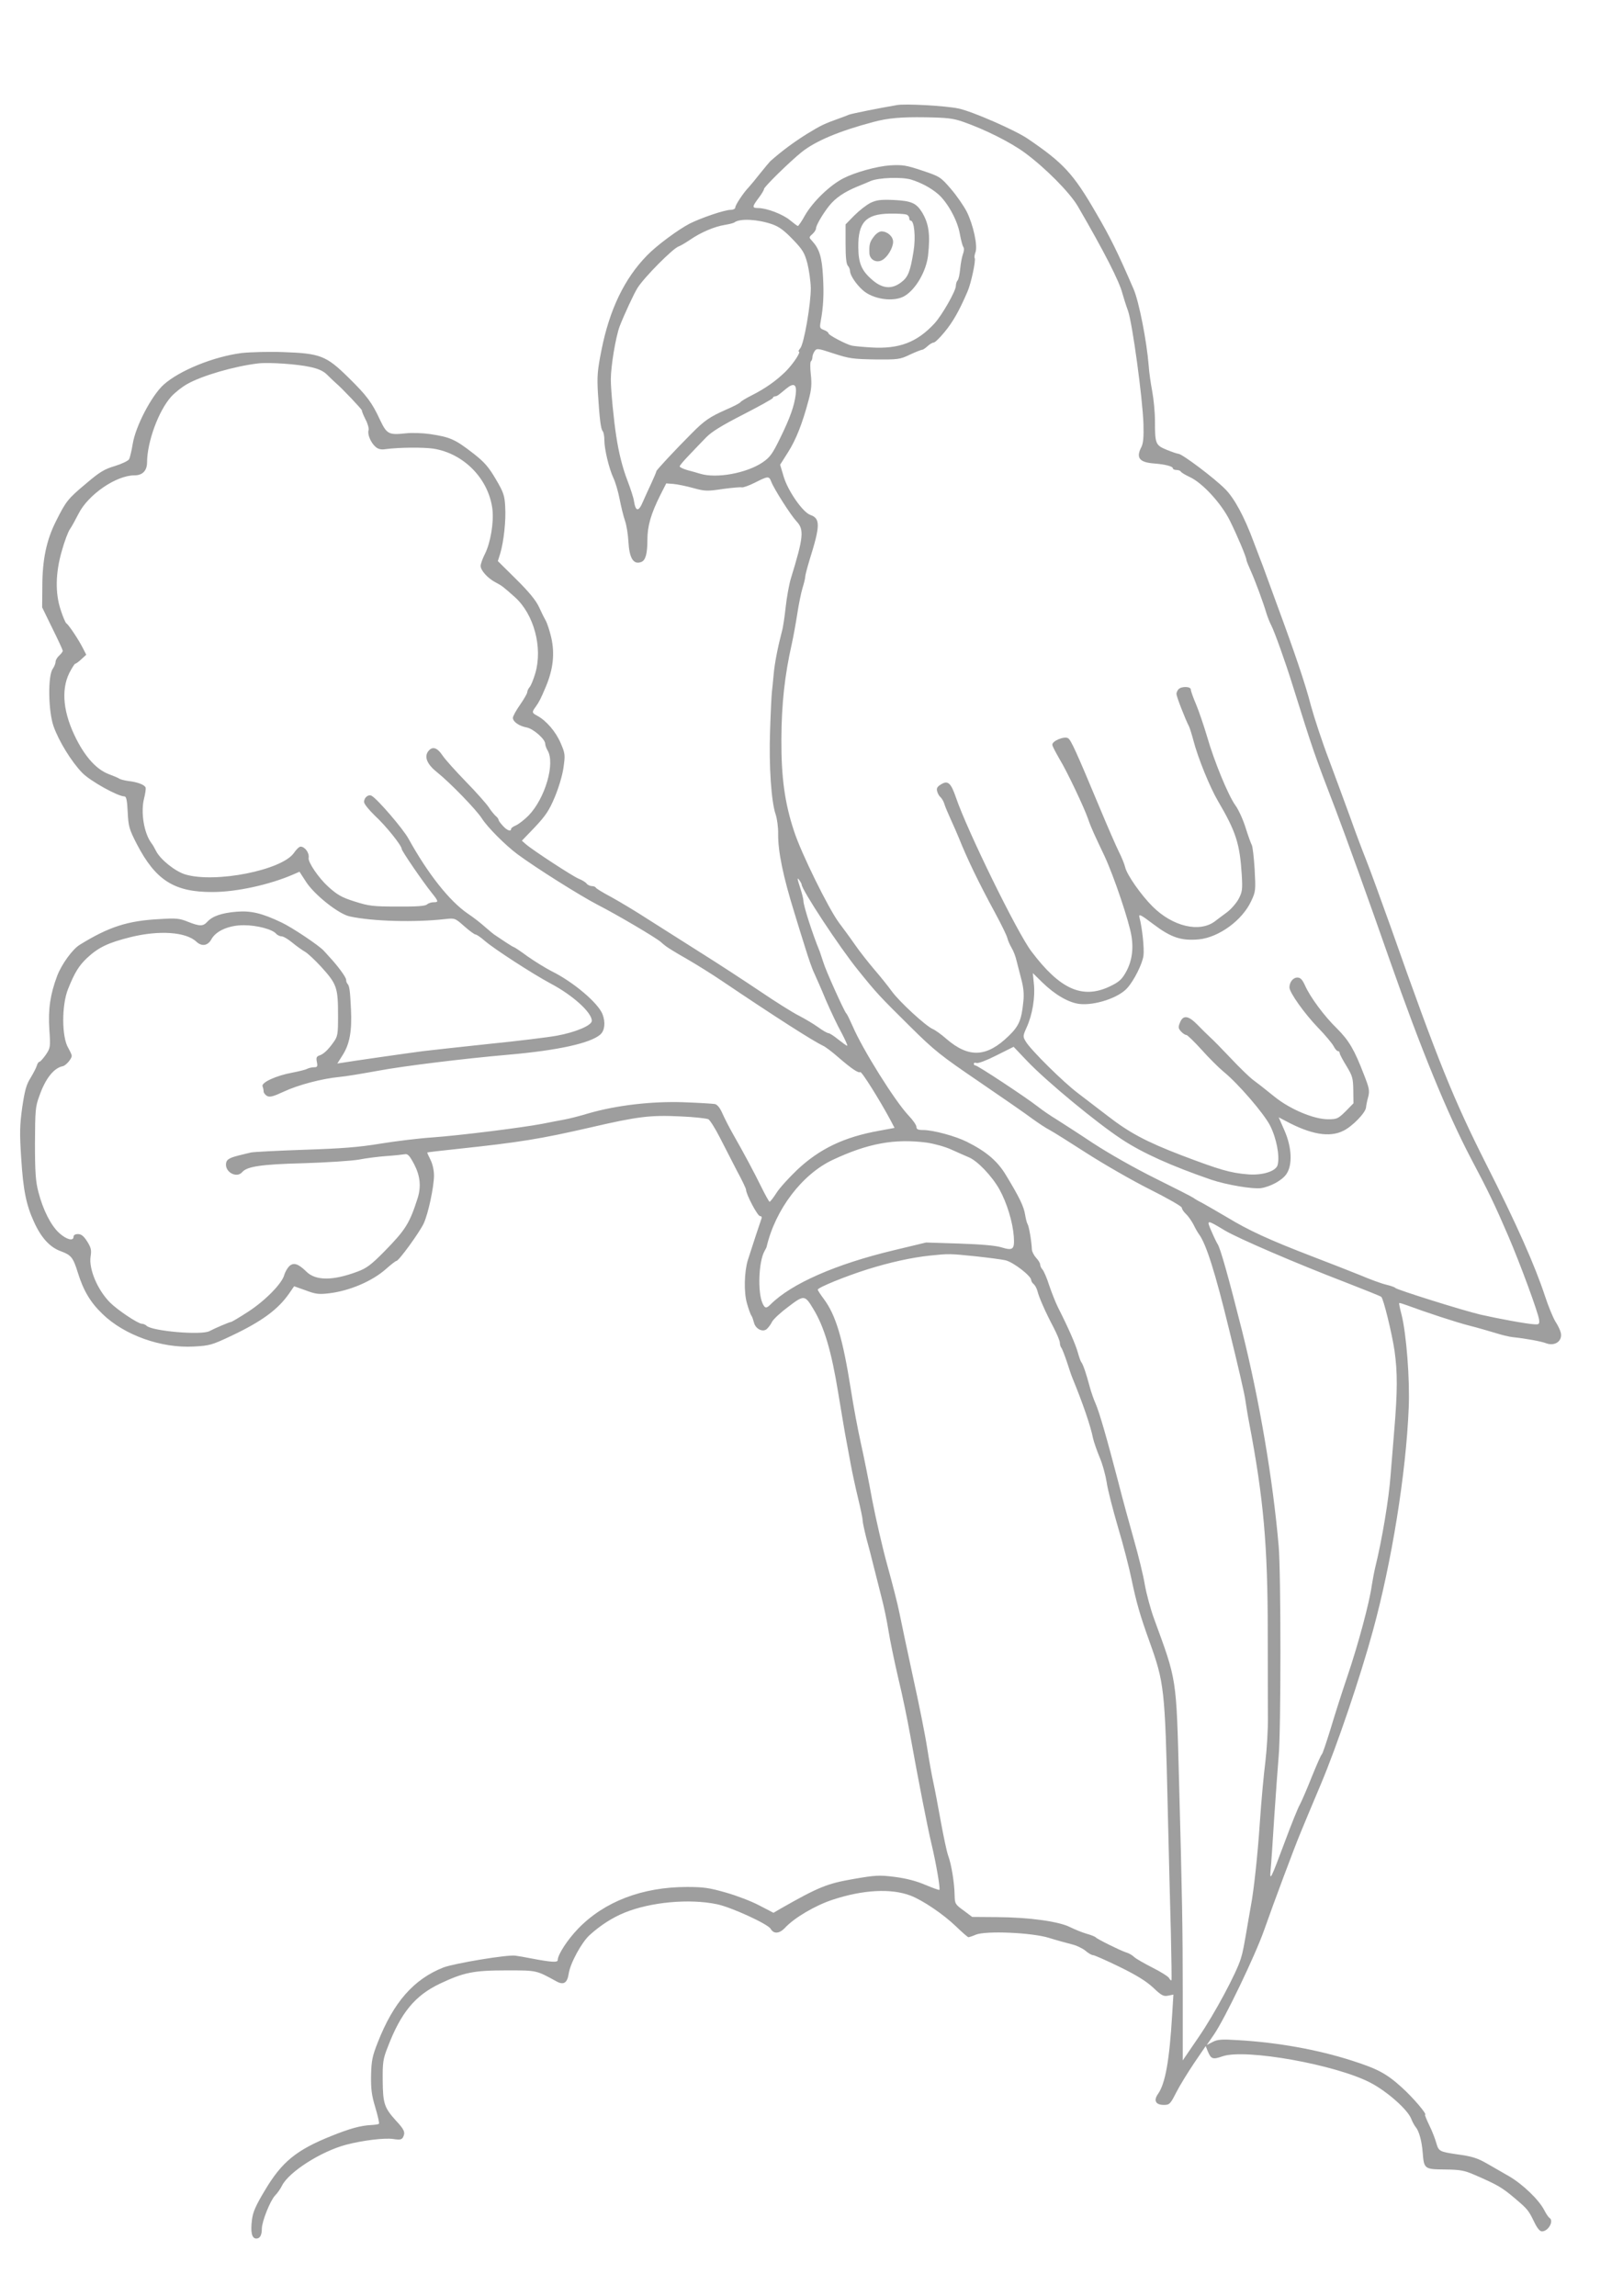 <?xml version="1.0" standalone="no"?>
<!DOCTYPE svg PUBLIC "-//W3C//DTD SVG 20010904//EN"
 "http://www.w3.org/TR/2001/REC-SVG-20010904/DTD/svg10.dtd">
<svg version="1.0" xmlns="http://www.w3.org/2000/svg"
 width="905pt" height="1280pt" viewBox="0 0 905 1280"
 preserveAspectRatio="xMidYMid meet">
<g transform="translate(0,1280) scale(0.1,-0.1)"
fill="#9e9e9e" stroke="none">
<path d="M5000 12214 c-100 -17 -248 -47 -265 -53 -11 -5 -36 -14 -55 -21 -84
-30 -101 -38 -181 -87 -69 -43 -140 -95 -204 -152 -5 -5 -30 -35 -55 -66 -25
-32 -54 -67 -65 -79 -30 -31 -75 -99 -75 -113 0 -7 -12 -13 -26 -13 -33 0
-160 -43 -227 -76 -64 -33 -185 -122 -239 -178 -127 -130 -209 -302 -254 -527
-23 -115 -25 -148 -20 -239 9 -143 16 -203 27 -214 5 -6 9 -28 9 -50 0 -50 26
-159 51 -212 11 -23 26 -75 34 -116 8 -41 21 -95 30 -121 9 -26 17 -78 19
-115 5 -94 28 -132 72 -115 24 9 34 47 34 124 0 77 20 145 72 249 l33 65 40
-3 c22 -2 72 -12 111 -23 66 -18 78 -18 165 -5 52 7 99 11 105 9 7 -2 39 9 73
26 73 37 79 38 91 7 15 -41 110 -189 141 -222 44 -46 40 -88 -31 -319 -10 -33
-23 -105 -29 -160 -6 -55 -15 -116 -21 -135 -23 -88 -41 -180 -46 -240 -3 -36
-8 -81 -10 -100 -2 -19 -7 -116 -10 -215 -7 -196 7 -396 31 -465 8 -24 15 -73
14 -109 -1 -99 28 -238 91 -441 18 -58 45 -148 62 -200 16 -52 37 -113 48
-135 10 -22 40 -89 65 -150 26 -60 65 -143 87 -182 21 -40 36 -73 32 -73 -4 0
-26 16 -50 35 -23 19 -48 35 -54 35 -7 0 -33 15 -59 34 -25 18 -74 47 -107 64
-34 17 -131 78 -215 135 -85 57 -233 154 -329 214 -96 61 -229 145 -295 187
-66 43 -158 98 -205 124 -47 25 -87 49 -88 54 -2 4 -12 8 -22 8 -9 0 -23 6
-29 14 -6 8 -26 20 -44 27 -36 15 -259 161 -294 192 l-23 20 73 76 c59 63 79
92 110 166 22 52 43 122 49 165 10 71 10 78 -16 138 -27 63 -80 125 -131 152
-30 16 -30 20 -7 51 18 25 29 47 55 109 42 99 51 186 31 275 -9 39 -23 81 -31
95 -8 14 -25 48 -38 77 -17 36 -56 84 -127 154 l-102 101 13 41 c20 66 33 186
28 262 -3 62 -9 80 -52 153 -40 68 -63 95 -123 142 -104 81 -131 93 -244 110
-42 6 -103 8 -137 4 -93 -10 -104 -4 -141 73 -46 100 -75 138 -179 240 -122
120 -156 133 -361 140 -80 3 -184 0 -232 -5 -156 -20 -347 -97 -436 -177 -67
-61 -156 -231 -172 -330 -6 -37 -15 -75 -20 -85 -5 -9 -40 -26 -79 -38 -58
-17 -85 -33 -160 -97 -103 -86 -113 -99 -169 -211 -53 -105 -76 -215 -76 -364
l-1 -116 57 -117 c32 -64 58 -121 58 -125 0 -5 -9 -17 -20 -27 -11 -10 -20
-25 -20 -34 0 -9 -7 -27 -16 -40 -28 -39 -25 -237 5 -321 29 -82 99 -196 159
-258 44 -46 199 -132 236 -132 10 0 15 -21 18 -87 4 -81 8 -95 51 -179 105
-202 209 -268 422 -267 133 0 316 40 448 97 l37 16 35 -54 c46 -73 183 -182
245 -195 128 -28 364 -34 531 -15 55 6 56 6 108 -40 28 -25 57 -46 63 -46 6 0
29 -16 52 -36 51 -44 265 -183 366 -237 125 -66 230 -162 230 -208 0 -26 -91
-64 -195 -83 -49 -9 -220 -30 -380 -46 -159 -17 -324 -35 -365 -40 -86 -11
-412 -58 -452 -65 l-27 -4 29 46 c40 62 53 136 47 257 -5 107 -9 131 -20 142
-4 4 -7 14 -7 22 0 14 -48 79 -95 129 -11 12 -24 27 -30 33 -25 28 -177 130
-235 157 -109 52 -171 67 -253 60 -82 -7 -133 -25 -161 -56 -24 -26 -42 -26
-108 0 -46 19 -66 21 -158 15 -178 -9 -283 -43 -445 -143 -41 -25 -101 -108
-126 -173 -39 -103 -51 -186 -44 -298 7 -101 6 -104 -20 -143 -15 -21 -31 -39
-36 -39 -4 0 -11 -10 -14 -22 -4 -13 -20 -43 -35 -68 -23 -36 -32 -69 -46
-163 -14 -102 -15 -142 -6 -280 11 -181 28 -264 71 -358 40 -89 89 -143 151
-165 57 -21 68 -35 94 -119 31 -100 70 -166 138 -231 122 -118 327 -191 508
-181 90 5 101 8 215 62 166 79 255 145 316 232 l29 42 65 -23 c55 -21 73 -23
132 -16 114 14 240 68 316 136 27 24 53 44 57 44 14 0 131 162 153 210 26 58
56 201 57 265 0 32 -8 66 -20 90 -11 21 -19 39 -17 40 1 1 74 10 162 19 357
38 467 56 750 121 263 61 333 69 498 61 76 -3 147 -11 157 -16 9 -5 38 -51 64
-102 26 -51 69 -135 96 -187 28 -51 50 -98 50 -104 0 -25 64 -147 78 -147 9 0
12 -6 7 -17 -6 -16 -49 -146 -75 -228 -20 -66 -23 -179 -5 -241 9 -32 20 -63
25 -69 4 -5 10 -23 14 -38 8 -35 48 -56 71 -37 9 8 23 26 30 41 8 15 49 53 91
84 88 67 92 66 140 -14 60 -99 100 -233 138 -467 20 -121 40 -241 46 -269 5
-27 16 -86 24 -130 8 -44 26 -127 40 -185 14 -58 26 -114 26 -126 0 -11 10
-56 21 -100 12 -43 30 -113 40 -154 10 -41 30 -118 43 -170 14 -52 32 -138 40
-190 8 -52 33 -172 55 -267 23 -94 52 -236 66 -315 46 -255 96 -511 119 -608
25 -104 50 -249 44 -256 -3 -2 -38 11 -79 28 -49 21 -106 36 -169 44 -87 11
-107 10 -234 -12 -144 -25 -193 -45 -402 -164 l-41 -24 -79 41 c-43 23 -127
55 -187 72 -91 26 -124 31 -216 31 -249 0 -461 -81 -607 -232 -59 -61 -114
-145 -114 -175 0 -15 -34 -13 -150 9 -30 6 -69 13 -86 15 -43 7 -343 -43 -402
-66 -165 -65 -278 -194 -365 -416 -31 -78 -36 -103 -38 -185 -1 -77 3 -111 24
-180 14 -47 23 -87 20 -90 -2 -3 -21 -6 -41 -7 -62 -3 -122 -20 -224 -61 -197
-79 -277 -145 -372 -305 -50 -83 -66 -120 -71 -162 -9 -69 -1 -105 24 -105 21
0 31 19 31 55 0 39 46 155 73 184 14 14 32 40 40 57 39 76 217 190 357 227 91
24 213 39 262 32 39 -6 48 -4 56 11 13 26 6 42 -39 90 -66 73 -74 96 -75 224
-1 104 2 122 29 190 73 190 151 284 288 350 135 64 190 75 374 75 171 0 164 1
279 -62 39 -21 59 -8 67 43 8 58 72 175 116 215 60 55 129 99 196 126 145 59
360 79 514 47 79 -16 284 -110 300 -137 17 -30 48 -28 79 4 52 57 170 126 267
158 170 56 326 64 434 23 70 -27 183 -104 254 -172 34 -33 65 -60 69 -60 4 0
23 6 41 14 56 23 314 12 409 -18 41 -13 97 -28 124 -35 27 -6 62 -23 78 -36
16 -14 35 -25 43 -25 7 0 73 -29 147 -65 96 -47 149 -80 188 -116 46 -44 58
-50 83 -45 l30 6 -7 -112 c-15 -254 -38 -384 -79 -442 -26 -37 -13 -61 33 -61
31 0 36 5 69 70 20 39 65 112 100 164 l64 94 12 -30 c18 -43 28 -46 82 -27
128 44 634 -47 826 -148 93 -49 203 -147 225 -198 7 -19 20 -42 27 -50 18 -22
33 -77 38 -141 7 -91 10 -93 124 -94 84 -1 107 -5 163 -29 129 -56 154 -70
226 -131 72 -61 77 -67 109 -133 17 -35 31 -52 43 -52 36 0 68 59 42 75 -6 4
-19 23 -29 43 -30 58 -119 144 -196 189 -38 22 -92 53 -120 69 -57 33 -85 42
-174 54 -94 14 -99 17 -112 62 -6 22 -23 67 -39 99 -16 33 -26 59 -24 59 15 0
-66 95 -129 152 -86 78 -135 104 -282 151 -188 60 -408 100 -631 113 -92 6
-115 4 -142 -10 l-33 -17 40 58 c61 89 231 443 280 583 53 151 170 464 202
540 12 30 64 154 115 275 90 214 218 592 289 852 105 383 185 876 200 1243 7
160 -13 414 -40 521 -9 34 -15 63 -13 64 2 2 21 -4 43 -12 108 -40 278 -96
350 -114 44 -11 108 -30 142 -40 34 -11 79 -22 100 -24 68 -7 157 -23 185 -34
48 -18 92 13 81 59 -3 14 -17 43 -31 64 -13 22 -39 85 -57 140 -55 168 -160
405 -327 734 -184 365 -269 574 -533 1323 -54 151 -115 319 -137 374 -22 55
-62 161 -88 235 -27 74 -80 218 -118 320 -39 102 -84 239 -102 305 -29 115
-93 303 -188 560 -24 66 -53 145 -64 175 -11 30 -23 64 -28 75 -4 11 -22 58
-40 105 -51 138 -107 242 -158 293 -60 61 -241 197 -261 197 -6 0 -35 10 -65
22 -63 26 -66 33 -66 163 0 46 -7 119 -15 162 -8 43 -18 109 -20 146 -11 136
-54 356 -84 425 -88 204 -131 291 -209 424 -127 220 -183 280 -382 415 -71 48
-309 152 -385 168 -70 15 -298 28 -345 19z m370 -93 c121 -42 265 -114 345
-173 114 -84 250 -221 295 -298 146 -251 232 -419 249 -487 6 -21 19 -64 31
-96 24 -68 81 -484 86 -631 2 -72 -1 -106 -11 -127 -32 -61 -13 -87 72 -93 61
-5 103 -16 103 -27 0 -5 9 -9 19 -9 11 0 23 -4 26 -10 3 -5 25 -18 48 -29 71
-32 176 -146 224 -242 42 -84 93 -206 93 -220 0 -5 11 -32 24 -61 25 -55 70
-177 88 -238 6 -19 17 -48 26 -65 18 -34 81 -210 118 -330 118 -376 119 -380
240 -695 55 -144 191 -521 304 -845 174 -496 321 -854 453 -1105 95 -179 133
-258 207 -430 69 -161 167 -428 172 -467 3 -25 0 -28 -27 -26 -42 2 -204 32
-300 54 -98 23 -468 139 -475 149 -3 4 -26 12 -51 18 -26 6 -91 30 -145 53
-55 22 -174 69 -266 104 -239 92 -353 144 -475 218 -60 35 -123 72 -142 82
-19 9 -39 21 -45 26 -6 5 -102 54 -213 109 -121 60 -261 140 -350 198 -81 54
-173 113 -203 132 -30 18 -77 50 -105 72 -64 50 -333 228 -346 228 -5 0 -9 4
-9 10 0 5 7 7 15 4 9 -4 58 15 111 42 l96 48 76 -80 c109 -114 386 -343 526
-435 116 -77 279 -150 500 -226 86 -29 231 -53 277 -47 53 8 117 43 141 77 36
50 32 150 -10 245 l-32 73 38 -20 c141 -76 246 -94 323 -55 51 25 124 101 126
130 1 11 6 37 12 58 9 35 6 50 -24 126 -53 138 -83 189 -150 256 -71 69 -151
177 -179 242 -15 32 -25 42 -42 42 -24 0 -44 -26 -44 -55 0 -28 83 -145 160
-225 40 -41 78 -87 86 -102 8 -16 19 -28 24 -28 6 0 10 -5 10 -11 0 -6 17 -38
38 -72 33 -55 37 -67 38 -134 l1 -74 -44 -45 c-42 -41 -48 -44 -98 -44 -78 0
-210 55 -296 124 -73 59 -93 74 -125 98 -17 13 -71 65 -120 117 -49 52 -102
106 -118 120 -15 14 -47 45 -70 69 -50 51 -79 54 -96 12 -11 -26 -10 -33 5
-50 10 -11 23 -20 30 -20 6 0 44 -37 84 -81 40 -45 96 -101 124 -124 82 -67
224 -232 259 -300 36 -71 55 -171 42 -220 -9 -35 -85 -59 -167 -52 -97 8 -155
25 -366 105 -203 78 -294 127 -419 224 -48 37 -121 93 -162 124 -81 61 -262
240 -290 287 -17 28 -17 31 5 80 32 70 48 169 40 242 l-6 60 53 -52 c72 -70
146 -112 206 -120 86 -10 220 34 268 89 37 41 84 134 90 180 5 39 -6 151 -23
216 -4 19 10 11 79 -41 98 -74 155 -93 253 -84 112 11 243 107 292 214 25 53
25 61 19 176 -4 65 -11 127 -16 136 -5 9 -21 53 -35 98 -14 45 -40 101 -57
124 -39 54 -118 245 -158 385 -18 60 -45 140 -61 178 -16 37 -29 74 -29 82 0
17 -51 19 -68 2 -7 -7 -12 -19 -12 -27 0 -14 47 -136 71 -183 4 -9 15 -44 24
-78 25 -96 91 -258 136 -335 101 -172 122 -238 133 -411 5 -83 3 -96 -17 -135
-13 -24 -43 -59 -68 -77 -24 -18 -53 -39 -64 -48 -86 -65 -236 -30 -349 83
-63 63 -142 175 -152 218 -4 17 -19 55 -35 86 -15 30 -66 147 -113 260 -124
297 -154 363 -170 373 -21 14 -92 -16 -88 -37 1 -9 20 -44 40 -79 41 -67 136
-267 159 -333 7 -22 22 -58 32 -80 10 -22 37 -80 60 -128 53 -114 137 -364
150 -445 13 -78 1 -149 -35 -209 -21 -36 -38 -50 -89 -74 -151 -70 -275 -14
-434 197 -79 104 -357 672 -420 856 -29 85 -46 100 -87 73 -19 -12 -23 -21
-18 -38 3 -12 12 -27 19 -32 6 -6 16 -21 20 -35 4 -14 20 -52 35 -85 15 -33
36 -80 46 -105 46 -115 107 -243 203 -420 34 -63 65 -126 68 -140 3 -13 14
-38 24 -55 10 -16 22 -48 27 -70 6 -22 18 -69 27 -105 12 -45 16 -83 11 -125
-10 -101 -24 -135 -81 -190 -123 -120 -223 -125 -349 -16 -27 24 -61 48 -75
54 -39 17 -185 151 -228 210 -21 29 -65 84 -98 122 -33 39 -83 102 -109 140
-27 39 -67 93 -88 121 -58 78 -210 386 -250 509 -53 159 -72 304 -71 515 1
198 19 358 58 530 9 41 23 118 31 170 8 52 21 116 29 142 8 26 15 54 15 63 0
8 11 50 24 93 60 191 61 231 5 251 -42 14 -125 133 -149 213 l-20 67 43 68
c45 70 81 161 116 293 16 59 18 89 12 143 -4 38 -4 70 1 73 4 3 8 13 8 23 0 9
6 25 13 34 11 16 18 15 106 -14 86 -28 107 -31 230 -33 129 -1 139 0 195 27
32 15 63 27 68 27 5 0 18 9 30 20 12 11 27 20 34 20 7 0 34 26 61 59 45 54 82
118 128 226 20 45 47 174 40 186 -3 4 -1 18 4 32 14 35 -12 153 -48 226 -17
33 -57 91 -89 128 -57 66 -61 69 -160 102 -90 30 -109 33 -179 29 -74 -5 -196
-39 -260 -72 -76 -39 -169 -129 -214 -206 -18 -33 -37 -60 -40 -60 -3 0 -23
15 -45 33 -40 33 -129 67 -177 67 -34 0 -34 7 3 56 16 21 30 44 30 50 0 12
143 152 210 206 78 62 208 117 400 168 83 22 154 28 290 26 122 -2 155 -6 210
-25z m-290 -322 c58 -18 113 -48 152 -82 53 -47 107 -146 120 -220 6 -34 15
-67 19 -73 6 -7 5 -23 -1 -39 -6 -16 -13 -53 -16 -84 -3 -31 -9 -60 -15 -65
-5 -6 -9 -19 -9 -30 0 -28 -77 -163 -119 -209 -98 -106 -198 -144 -355 -134
-50 3 -98 8 -106 10 -32 7 -130 59 -130 68 0 5 -11 14 -25 19 -24 9 -25 13
-19 47 15 81 19 152 13 253 -6 107 -20 152 -60 196 -19 20 -19 21 1 39 11 10
20 24 20 31 0 17 36 79 73 126 36 45 85 78 158 108 30 12 63 26 74 31 45 19
173 23 225 8z m-775 -249 c38 -13 67 -34 115 -84 56 -58 66 -75 82 -134 9 -37
18 -98 19 -137 1 -87 -38 -314 -59 -337 -8 -10 -12 -18 -8 -18 14 0 -28 -65
-72 -110 -54 -53 -113 -95 -192 -135 -30 -15 -58 -32 -61 -37 -4 -6 -41 -25
-83 -43 -88 -39 -119 -60 -190 -132 -92 -92 -196 -204 -196 -210 0 -4 -13 -34
-28 -67 -16 -34 -37 -80 -47 -103 -24 -58 -41 -56 -50 4 -2 16 -18 66 -36 113
-28 73 -49 156 -63 250 -13 82 -30 255 -30 315 0 73 27 235 49 295 23 60 80
184 100 215 37 59 198 221 229 231 11 4 40 21 65 38 58 40 135 73 192 82 24 4
49 10 54 14 30 23 129 18 210 -10z m-2575 -796 c47 -10 74 -23 95 -44 17 -17
37 -36 45 -43 37 -31 149 -150 148 -155 -1 -4 8 -26 20 -50 13 -24 20 -51 17
-61 -7 -23 13 -70 40 -93 14 -12 31 -16 55 -12 76 10 208 11 265 3 171 -26
311 -169 331 -340 8 -72 -11 -186 -42 -247 -13 -26 -24 -56 -24 -67 0 -25 40
-69 82 -91 36 -19 43 -24 109 -83 106 -95 156 -280 114 -424 -10 -34 -24 -69
-32 -78 -7 -8 -13 -21 -13 -28 0 -7 -18 -38 -40 -70 -22 -31 -40 -64 -40 -73
0 -22 35 -46 78 -54 36 -7 102 -65 102 -90 0 -8 6 -25 13 -37 44 -72 -13 -268
-106 -364 -23 -23 -54 -47 -69 -54 -15 -6 -28 -15 -28 -20 0 -17 -23 -9 -46
17 -13 14 -24 29 -24 33 0 5 -7 15 -16 22 -9 8 -27 30 -39 49 -13 19 -69 83
-126 141 -57 59 -117 125 -132 148 -31 46 -58 52 -81 20 -21 -31 -3 -72 53
-116 69 -55 217 -207 248 -256 33 -51 130 -148 198 -199 104 -77 349 -231 447
-282 106 -54 323 -182 352 -207 9 -8 22 -19 29 -24 7 -6 58 -38 115 -70 57
-33 145 -88 195 -122 301 -203 511 -337 566 -363 14 -6 52 -35 85 -64 73 -63
112 -90 123 -83 8 5 110 -159 168 -267 l23 -44 -86 -16 c-196 -35 -333 -101
-458 -219 -45 -43 -97 -100 -114 -127 -18 -28 -35 -50 -39 -50 -3 1 -24 38
-46 83 -42 85 -93 181 -158 295 -21 37 -47 88 -59 115 -13 30 -28 49 -42 52
-12 2 -90 7 -175 10 -178 6 -372 -17 -526 -61 -49 -15 -112 -31 -140 -36 -27
-5 -81 -15 -120 -23 -108 -21 -459 -65 -612 -76 -76 -5 -207 -21 -293 -35
-121 -20 -214 -27 -425 -34 -148 -5 -281 -12 -295 -15 -14 -3 -45 -11 -70 -17
-55 -14 -70 -24 -70 -51 0 -46 62 -75 90 -42 27 32 106 44 342 50 128 4 267
13 308 20 41 8 111 17 155 20 44 3 89 8 101 10 17 4 27 -6 53 -55 34 -65 40
-125 20 -189 -45 -141 -67 -177 -188 -300 -71 -72 -98 -92 -147 -110 -138 -52
-235 -52 -287 1 -45 44 -72 52 -96 27 -11 -12 -22 -33 -26 -47 -12 -47 -106
-143 -200 -204 -49 -32 -93 -58 -97 -58 -8 0 -88 -34 -120 -51 -45 -24 -321 0
-351 30 -6 6 -18 11 -26 11 -21 0 -135 76 -177 118 -70 70 -119 186 -109 256
6 36 3 50 -19 85 -19 30 -33 41 -51 41 -16 0 -25 -6 -25 -15 0 -26 -39 -16
-80 21 -46 42 -90 128 -116 229 -15 57 -19 108 -19 270 1 183 2 205 24 264 34
98 81 157 131 167 17 3 50 41 50 58 0 6 -9 25 -19 43 -37 60 -38 237 -2 328
37 93 61 131 105 173 64 60 118 86 242 117 160 40 311 30 369 -25 30 -28 64
-23 84 14 26 47 98 78 180 78 74 0 161 -23 181 -48 7 -7 20 -14 30 -14 10 0
37 -16 61 -36 23 -19 54 -41 68 -49 14 -7 55 -45 91 -84 89 -98 95 -116 95
-276 0 -101 -2 -113 -25 -145 -31 -44 -57 -68 -81 -75 -14 -5 -17 -13 -12 -36
5 -25 2 -29 -16 -29 -12 0 -29 -4 -39 -9 -9 -5 -46 -14 -82 -21 -89 -16 -174
-55 -166 -76 3 -8 6 -22 6 -29 0 -8 9 -19 19 -25 16 -8 35 -3 93 24 81 38 215
73 311 82 34 3 130 19 212 34 144 27 478 68 730 90 275 24 458 64 513 113 24
22 29 67 12 112 -24 63 -163 181 -285 241 -33 17 -93 54 -133 82 -39 29 -74
52 -77 52 -2 0 -21 11 -42 25 -21 14 -47 31 -57 38 -11 6 -38 29 -61 49 -23
21 -67 55 -97 75 -101 69 -221 220 -330 417 -30 55 -172 220 -205 239 -18 11
-43 -9 -43 -34 0 -11 28 -45 61 -77 60 -55 149 -166 149 -185 0 -11 118 -183
167 -244 39 -49 40 -53 10 -53 -13 0 -29 -6 -36 -12 -8 -9 -55 -13 -164 -12
-138 0 -160 3 -239 28 -73 23 -97 37 -148 83 -53 48 -113 136 -109 160 5 28
-21 63 -45 63 -8 0 -24 -16 -37 -35 -66 -96 -438 -170 -606 -120 -56 17 -139
83 -163 131 -8 16 -19 36 -26 44 -41 55 -60 171 -41 247 7 27 11 55 9 62 -5
16 -45 31 -97 37 -22 3 -44 9 -50 13 -5 4 -31 15 -58 25 -66 25 -127 90 -180
193 -74 145 -88 273 -41 370 15 29 30 53 34 53 4 0 19 11 34 25 l27 25 -20 39
c-24 47 -78 128 -91 136 -5 3 -19 36 -31 73 -32 94 -30 210 7 335 14 50 34
103 44 117 10 14 31 53 48 86 54 107 210 214 312 214 45 0 70 26 70 73 1 115
64 287 135 366 20 22 60 54 89 70 82 47 266 100 396 115 59 7 221 -4 290 -20z
m2707 -153 c-8 -64 -31 -130 -88 -246 -42 -86 -56 -105 -97 -133 -89 -60 -257
-91 -348 -63 -16 5 -48 14 -71 20 -24 7 -43 16 -43 21 0 5 24 33 53 63 28 30
71 74 94 98 31 32 86 66 207 128 91 47 166 88 166 93 0 4 5 8 10 8 6 0 16 4
23 10 7 5 25 20 42 34 42 34 59 24 52 -33z m33 -2732 c0 -29 211 -350 315
-478 103 -128 118 -144 290 -314 136 -135 172 -163 385 -308 129 -88 262 -180
295 -205 33 -24 78 -54 100 -65 22 -12 116 -71 209 -131 94 -60 250 -150 348
-199 98 -49 178 -95 178 -102 0 -8 10 -23 23 -35 12 -11 31 -38 42 -59 10 -21
24 -45 30 -53 41 -55 91 -214 168 -530 47 -190 88 -367 91 -395 4 -27 13 -84
21 -125 81 -424 104 -688 104 -1165 0 -193 1 -406 1 -475 1 -69 -6 -182 -14
-250 -9 -69 -23 -222 -31 -340 -12 -181 -34 -383 -50 -465 -2 -11 -8 -47 -14
-80 -25 -148 -31 -180 -42 -214 -24 -80 -148 -311 -234 -436 l-90 -132 0 381
c0 347 -3 533 -21 1191 -15 567 -12 544 -138 888 -20 54 -43 140 -52 190 -8
51 -36 164 -61 252 -25 88 -65 234 -88 325 -63 242 -106 390 -126 435 -10 22
-25 65 -33 95 -18 68 -36 122 -46 135 -5 6 -13 30 -20 55 -12 43 -51 134 -110
250 -15 30 -37 87 -50 125 -12 39 -29 77 -36 86 -8 8 -14 22 -14 29 0 8 -10
24 -22 37 -12 13 -23 34 -24 46 -2 48 -17 133 -24 142 -4 6 -10 29 -14 53 -7
45 -30 94 -107 221 -47 78 -109 131 -217 185 -63 32 -189 66 -244 66 -29 0
-38 4 -38 18 0 9 -19 37 -43 62 -77 81 -258 371 -313 500 -16 36 -31 67 -35
70 -10 8 -115 240 -128 285 -7 22 -16 49 -20 60 -41 99 -91 256 -91 282 0 11
-9 46 -20 79 -14 43 -16 54 -5 40 8 -11 15 -23 15 -27z m697 -1439 c46 -7 103
-23 138 -39 33 -15 76 -34 95 -42 49 -19 131 -105 173 -180 42 -76 74 -182 80
-262 5 -73 -4 -81 -69 -61 -32 10 -114 17 -235 21 l-185 6 -179 -43 c-323 -77
-572 -186 -688 -302 -24 -24 -32 -23 -45 6 -28 62 -22 232 11 291 6 11 12 22
12 25 49 208 198 404 369 484 196 92 344 119 523 96z m1663 -490 c74 -44 396
-183 675 -290 105 -41 193 -76 197 -80 12 -9 59 -200 74 -300 17 -123 17 -223
-2 -450 -8 -102 -17 -212 -20 -245 -9 -128 -48 -362 -86 -515 -6 -25 -14 -70
-19 -100 -13 -95 -76 -329 -134 -500 -31 -91 -74 -226 -96 -300 -23 -74 -44
-137 -48 -140 -5 -3 -29 -59 -56 -125 -26 -66 -56 -135 -66 -154 -11 -18 -49
-113 -85 -210 -78 -209 -85 -223 -79 -156 3 28 12 158 20 290 9 132 20 287 25
345 13 138 13 1023 0 1170 -32 371 -107 812 -204 1200 -76 301 -122 465 -137
485 -4 6 -19 36 -33 69 -30 68 -29 68 74 6z m-1389 -144 c74 -8 148 -18 165
-22 44 -10 143 -87 144 -110 0 -6 6 -17 14 -23 8 -7 17 -24 21 -39 8 -34 45
-118 90 -203 19 -37 35 -75 35 -86 0 -10 4 -23 9 -28 4 -6 18 -41 31 -80 12
-38 26 -79 31 -90 55 -134 100 -263 114 -334 4 -18 20 -65 36 -104 17 -39 34
-103 40 -141 5 -38 34 -151 63 -250 30 -100 63 -229 75 -288 27 -129 46 -198
100 -348 83 -231 87 -264 102 -915 6 -253 14 -575 18 -715 3 -140 5 -257 3
-260 -2 -3 -8 3 -13 12 -5 9 -46 35 -92 58 -45 23 -91 49 -102 59 -11 11 -31
22 -45 26 -30 9 -163 75 -170 84 -3 4 -25 13 -50 20 -25 7 -66 24 -93 37 -62
32 -229 55 -409 56 l-137 1 -48 36 c-47 34 -49 38 -50 86 -1 68 -18 172 -36
220 -8 22 -26 108 -41 190 -15 83 -33 179 -41 215 -8 36 -24 124 -35 195 -11
72 -47 252 -80 400 -32 149 -66 308 -75 354 -9 46 -39 163 -66 260 -27 97 -65
262 -85 366 -19 105 -48 249 -64 320 -16 72 -41 204 -55 295 -46 290 -84 418
-152 509 -18 24 -33 47 -33 51 0 12 155 75 279 114 122 38 242 65 346 76 106
11 110 11 256 -4z"/>
<path d="M4854 11669 c-22 -11 -62 -42 -90 -70 l-49 -50 0 -109 c0 -74 4 -113
13 -122 6 -6 12 -20 12 -30 0 -22 34 -73 70 -105 58 -53 177 -69 236 -32 62
38 119 138 129 225 13 118 4 178 -34 241 -32 51 -59 63 -157 68 -74 3 -96 0
-130 -16z m200 -65 c9 -3 16 -12 16 -20 0 -8 3 -14 8 -14 20 0 29 -93 16 -171
-18 -112 -30 -144 -69 -173 -51 -39 -102 -36 -157 10 -63 53 -81 94 -82 184
-2 140 42 187 174 189 43 1 85 -2 94 -5z"/>
<path d="M4872 11480 c-23 -30 -26 -45 -24 -93 2 -35 39 -55 71 -37 29 15 61
68 61 102 0 30 -32 58 -65 58 -12 0 -31 -13 -43 -30z"/>
</g>
</svg>
